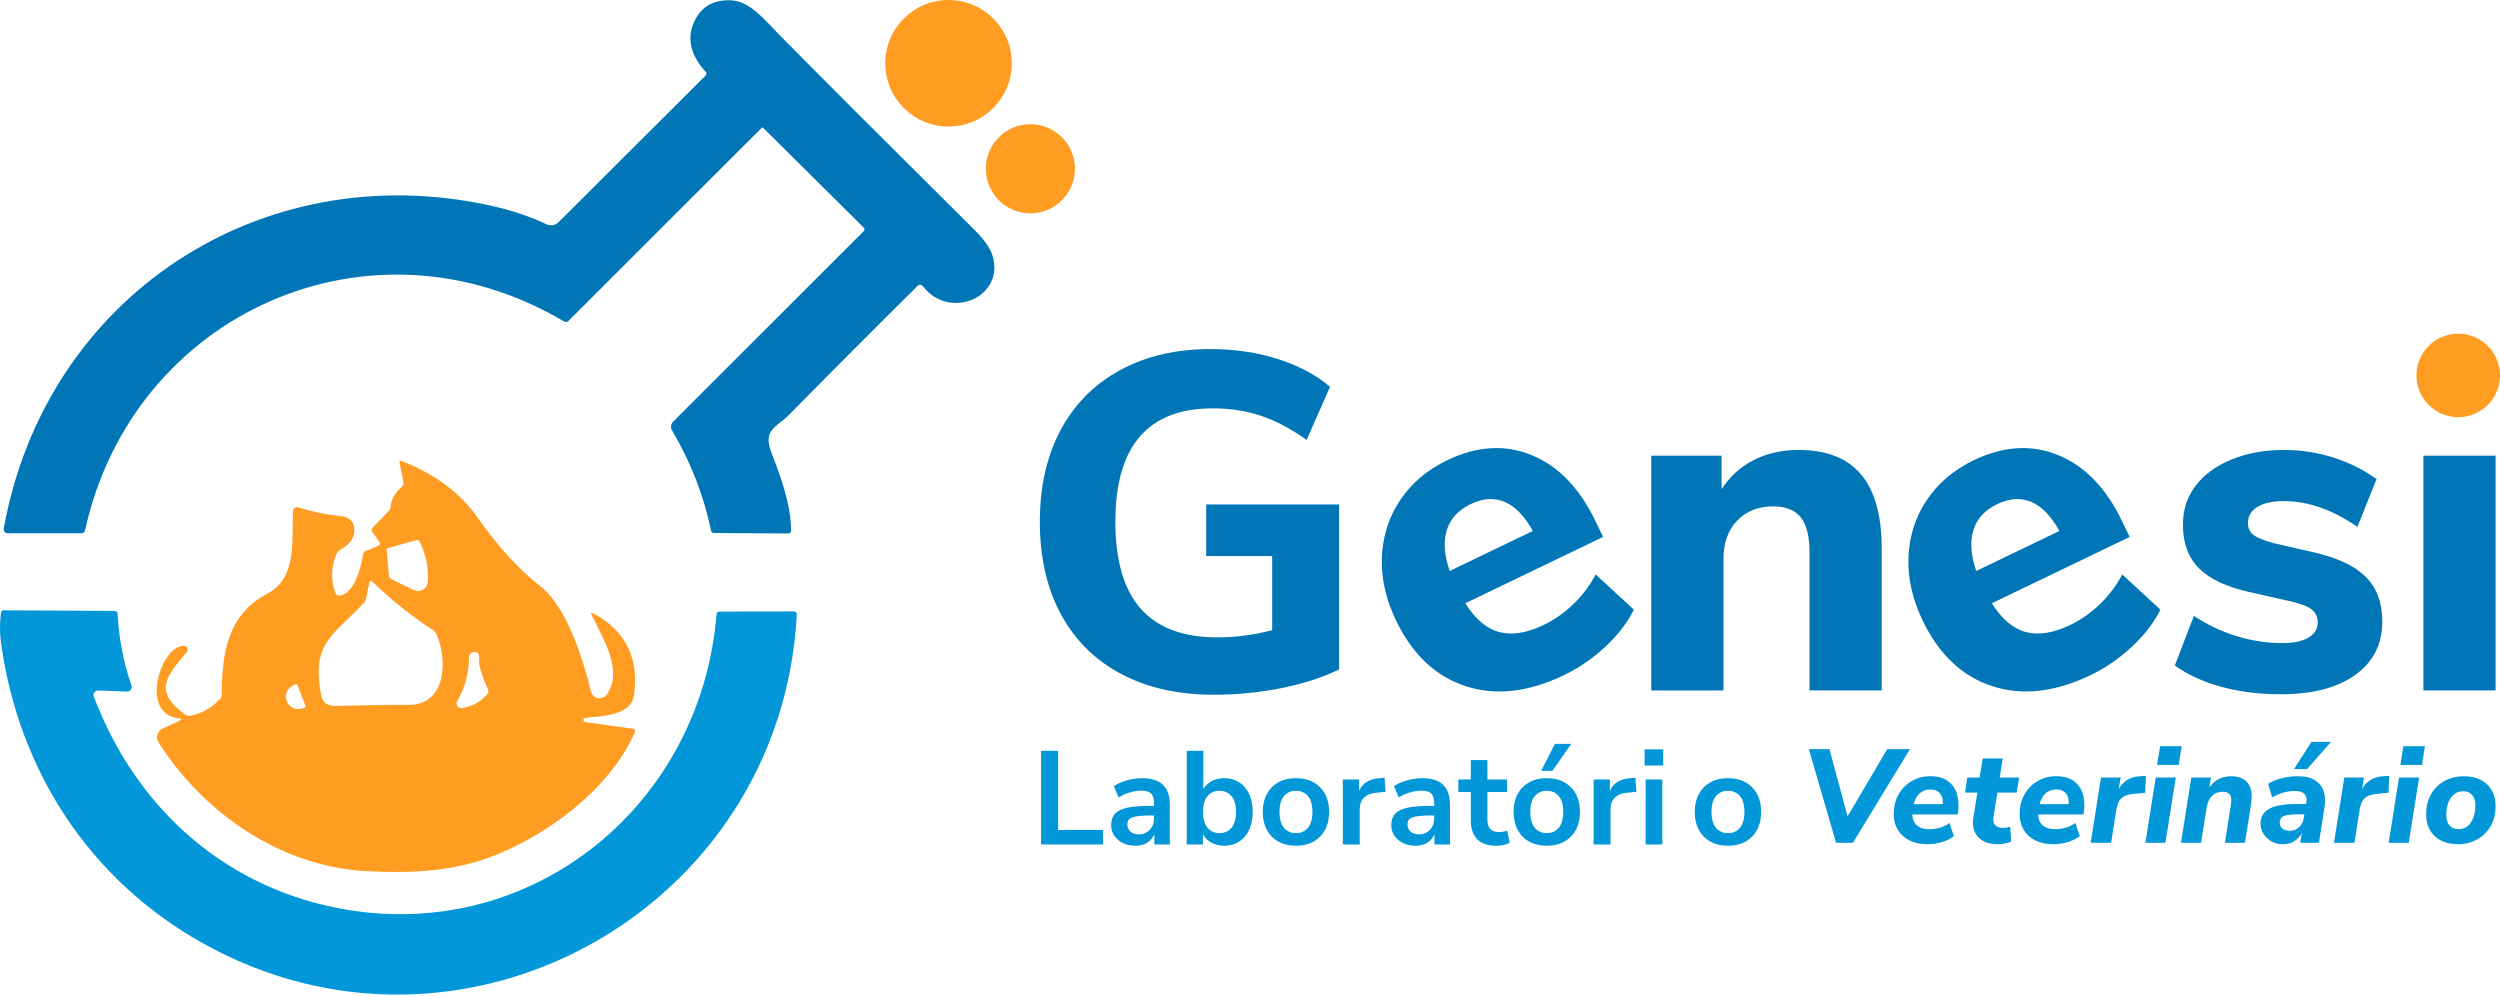 <svg xmlns="http://www.w3.org/2000/svg" width="502" height="200" viewBox="0 0 502 200" fill="none"><path d="M268.894 101.294V134.414C265.629 136.014 261.79 137.263 257.374 138.156C252.958 139.053 248.412 139.502 243.742 139.502C236.574 139.502 230.366 138.108 225.118 135.324C219.87 132.542 215.838 128.543 213.022 123.324C210.204 118.11 208.798 111.918 208.798 104.75C208.798 97.71 210.19 91.583 212.974 86.366C215.758 81.151 219.742 77.135 224.926 74.318C230.11 71.502 236.158 70.094 243.07 70.094C247.933 70.094 252.462 70.766 256.654 72.109C260.845 73.454 264.318 75.311 267.07 77.678L262.366 88.334C259.23 86.095 256.174 84.479 253.198 83.486C250.222 82.494 247.006 81.996 243.55 81.996C230.494 81.996 223.965 89.582 223.965 104.75C223.965 112.558 225.66 118.38 229.054 122.222C232.446 126.062 237.564 127.982 244.413 127.982C248.124 127.982 251.805 127.502 255.454 126.542V111.661H242.206V101.294H268.894V101.294Z" fill="#0176B7"></path><path d="M290.513 106.462C289.806 108.757 290.002 111.486 291.098 114.65L307.793 106.615C306.15 103.643 304.275 101.703 302.171 100.798C300.065 99.894 297.774 100.039 295.295 101.233C292.815 102.426 291.222 104.168 290.513 106.462ZM321.901 107.817L294.22 121.138C296.261 124.348 298.559 126.277 301.11 126.932C303.663 127.585 306.611 127.108 309.955 125.499C312.147 124.444 314.151 123.036 315.966 121.274C317.783 119.512 319.264 117.539 320.414 115.351L328.079 122.423C326.78 125.038 324.867 127.522 322.342 129.871C319.814 132.223 317.052 134.121 314.054 135.564C306.903 139.006 300.315 139.745 294.291 137.776C288.266 135.812 283.618 131.427 280.342 124.62C278.26 120.295 277.308 116.031 277.487 111.825C277.664 107.62 278.889 103.818 281.159 100.417C283.429 97.017 286.582 94.344 290.619 92.402C296.558 89.544 302.203 89.208 307.552 91.391C312.9 93.576 317.17 97.984 320.362 104.617L321.902 107.817H321.901Z" fill="#0176B7"></path><path d="M396.248 106.462C395.54 108.757 395.736 111.486 396.832 114.65L413.528 106.615C411.884 103.643 410.01 101.703 407.905 100.798C405.8 99.894 403.508 100.039 401.029 101.233C398.549 102.426 396.956 104.168 396.248 106.462ZM427.636 107.817L399.955 121.138C401.996 124.348 404.293 126.277 406.844 126.932C409.397 127.585 412.345 127.108 415.689 125.499C417.881 124.444 419.885 123.036 421.7 121.274C423.518 119.512 424.998 117.539 426.148 115.351L433.813 122.423C432.515 125.038 430.602 127.522 428.076 129.871C425.548 132.223 422.787 134.121 419.788 135.564C412.637 139.006 406.049 139.745 400.025 137.776C394 135.812 389.352 131.427 386.076 124.62C383.995 120.295 383.043 116.031 383.221 111.825C383.399 107.62 384.623 103.818 386.894 100.417C389.163 97.017 392.316 94.344 396.353 92.402C402.292 89.544 407.938 89.208 413.287 91.391C418.635 93.576 422.904 97.984 426.096 104.617L427.636 107.817H427.636Z" fill="#0176B7"></path><path d="M373.724 95.294C376.475 98.591 377.852 103.566 377.852 110.222V138.638H363.356V110.894C363.356 107.694 362.762 105.36 361.58 103.885C360.395 102.414 358.557 101.679 356.06 101.679C353.052 101.679 350.636 102.639 348.812 104.559C346.988 106.479 346.076 109.04 346.076 112.239V138.639H331.58V91.503H345.692V98.223C347.356 95.663 349.516 93.711 352.172 92.367C354.828 91.023 357.82 90.351 361.147 90.351C366.779 90.351 370.972 91.999 373.724 95.295L373.724 95.294Z" fill="#0176B7"></path><path d="M446.058 137.918C442.44 136.927 439.32 135.502 436.696 133.646L440.536 123.661C443.096 125.389 445.913 126.733 448.984 127.694C452.057 128.654 455.16 129.134 458.297 129.134C460.536 129.134 462.282 128.767 463.529 128.03C464.777 127.295 465.401 126.286 465.401 125.006C465.401 123.854 464.969 122.958 464.106 122.318C463.241 121.678 461.624 121.103 459.257 120.59L451.578 118.862C447.031 117.838 443.69 116.255 441.545 114.11C439.401 111.966 438.33 109.039 438.33 105.326C438.33 102.383 439.176 99.791 440.873 97.55C442.569 95.31 444.968 93.551 448.074 92.27C451.176 90.991 454.713 90.35 458.682 90.35C462.074 90.35 465.369 90.863 468.57 91.886C471.768 92.91 474.648 94.35 477.209 96.206L473.369 105.806C468.377 102.35 463.449 100.622 458.586 100.622C456.345 100.622 454.586 101.006 453.306 101.774C452.024 102.542 451.386 103.631 451.386 105.038C451.386 106.062 451.769 106.862 452.537 107.438C453.306 108.014 454.649 108.558 456.57 109.07L464.537 110.894C469.338 111.983 472.842 113.63 475.05 115.838C477.257 118.046 478.362 121.039 478.362 124.814C478.362 129.36 476.553 132.926 472.938 135.518C469.32 138.111 464.345 139.406 458.009 139.406C453.656 139.406 449.672 138.911 446.058 137.918V137.918Z" fill="#0176B7"></path><path d="M486.617 91.502H501.113V138.638H486.617V91.502Z" fill="#0176B7"></path><path d="M209.053 169.562V150.761H212.467V166.655H221.48V169.562H209.053ZM228.001 169.828C227.059 169.828 226.214 169.65 225.467 169.295C224.739 168.922 224.161 168.424 223.734 167.802C223.325 167.179 223.121 166.477 223.121 165.695C223.121 164.735 223.37 163.979 223.867 163.428C224.365 162.859 225.174 162.45 226.294 162.202C227.414 161.953 228.916 161.828 230.801 161.828H232.134V163.748H230.827C229.992 163.748 229.29 163.784 228.721 163.855C228.152 163.908 227.69 164.006 227.334 164.148C226.996 164.273 226.747 164.45 226.587 164.682C226.445 164.913 226.374 165.197 226.374 165.535C226.374 166.122 226.579 166.602 226.987 166.975C227.396 167.348 227.965 167.535 228.694 167.535C229.281 167.535 229.796 167.402 230.241 167.135C230.703 166.85 231.067 166.468 231.334 165.988C231.601 165.508 231.734 164.957 231.734 164.335V161.268C231.734 160.379 231.539 159.739 231.147 159.348C230.756 158.957 230.099 158.762 229.174 158.762C228.445 158.762 227.699 158.877 226.934 159.108C226.17 159.322 225.396 159.659 224.614 160.122L223.654 157.855C224.116 157.535 224.659 157.259 225.281 157.028C225.921 156.779 226.587 156.593 227.281 156.468C227.992 156.326 228.659 156.255 229.281 156.255C230.561 156.255 231.61 156.45 232.427 156.841C233.263 157.233 233.885 157.828 234.294 158.628C234.703 159.41 234.907 160.424 234.907 161.668V169.562H231.787V166.788H232.001C231.876 167.41 231.627 167.953 231.254 168.415C230.899 168.859 230.445 169.206 229.894 169.455C229.343 169.704 228.712 169.828 228.001 169.828ZM245.811 169.828C244.709 169.828 243.74 169.553 242.904 169.002C242.086 168.45 241.544 167.713 241.278 166.788H241.544V169.562H238.291V150.761H241.624V159.162H241.304C241.589 158.29 242.14 157.588 242.958 157.055C243.775 156.521 244.726 156.255 245.811 156.255C246.966 156.255 247.971 156.53 248.824 157.081C249.678 157.633 250.344 158.415 250.824 159.428C251.304 160.424 251.544 161.624 251.544 163.028C251.544 164.415 251.304 165.624 250.824 166.655C250.344 167.668 249.669 168.45 248.798 169.002C247.944 169.553 246.949 169.828 245.811 169.828ZM244.878 167.295C245.873 167.295 246.673 166.939 247.278 166.228C247.882 165.499 248.184 164.433 248.184 163.028C248.184 161.606 247.882 160.548 247.278 159.855C246.673 159.144 245.873 158.788 244.878 158.788C243.882 158.788 243.082 159.144 242.478 159.855C241.873 160.548 241.571 161.606 241.571 163.028C241.571 164.433 241.873 165.499 242.478 166.228C243.082 166.939 243.882 167.295 244.878 167.295ZM260.227 169.828C258.876 169.828 257.703 169.553 256.707 169.002C255.712 168.45 254.938 167.668 254.387 166.655C253.836 165.624 253.561 164.415 253.561 163.028C253.561 161.642 253.836 160.442 254.387 159.428C254.938 158.415 255.712 157.633 256.707 157.081C257.703 156.53 258.876 156.255 260.227 156.255C261.578 156.255 262.752 156.53 263.747 157.081C264.743 157.633 265.516 158.415 266.067 159.428C266.618 160.442 266.894 161.642 266.894 163.028C266.894 164.415 266.618 165.624 266.067 166.655C265.516 167.668 264.743 168.45 263.747 169.002C262.752 169.553 261.578 169.828 260.227 169.828ZM260.227 167.295C261.223 167.295 262.023 166.939 262.627 166.228C263.232 165.499 263.534 164.433 263.534 163.028C263.534 161.606 263.232 160.548 262.627 159.855C262.023 159.144 261.223 158.788 260.227 158.788C259.232 158.788 258.432 159.144 257.827 159.855C257.223 160.548 256.921 161.606 256.921 163.028C256.921 164.433 257.223 165.499 257.827 166.228C258.432 166.939 259.232 167.295 260.227 167.295ZM269.645 169.562V156.521H272.899V159.668H272.632C272.881 158.602 273.37 157.793 274.099 157.241C274.827 156.673 275.796 156.344 277.005 156.255L278.019 156.175L278.232 159.002L276.312 159.188C275.227 159.295 274.41 159.633 273.859 160.202C273.307 160.753 273.032 161.535 273.032 162.548V169.562H269.645ZM284.251 169.828C283.309 169.828 282.464 169.65 281.718 169.295C280.989 168.922 280.411 168.424 279.984 167.802C279.576 167.179 279.371 166.477 279.371 165.695C279.371 164.735 279.62 163.979 280.118 163.428C280.616 162.859 281.424 162.45 282.544 162.202C283.664 161.953 285.167 161.828 287.051 161.828H288.385V163.748H287.078C286.242 163.748 285.54 163.784 284.971 163.855C284.402 163.908 283.94 164.006 283.584 164.148C283.247 164.273 282.998 164.45 282.838 164.682C282.696 164.913 282.624 165.197 282.624 165.535C282.624 166.122 282.829 166.602 283.238 166.975C283.647 167.348 284.216 167.535 284.945 167.535C285.531 167.535 286.047 167.402 286.491 167.135C286.953 166.85 287.318 166.468 287.585 165.988C287.851 165.508 287.985 164.957 287.985 164.335V161.268C287.985 160.379 287.789 159.739 287.398 159.348C287.007 158.957 286.349 158.762 285.425 158.762C284.696 158.762 283.949 158.877 283.184 159.108C282.42 159.322 281.647 159.659 280.864 160.122L279.904 157.855C280.367 157.535 280.909 157.259 281.531 157.028C282.171 156.779 282.838 156.593 283.531 156.468C284.242 156.326 284.909 156.255 285.531 156.255C286.811 156.255 287.86 156.45 288.678 156.841C289.513 157.233 290.136 157.828 290.545 158.628C290.953 159.41 291.158 160.424 291.158 161.668V169.562H288.038V166.788H288.251C288.127 167.41 287.878 167.953 287.505 168.415C287.149 168.859 286.696 169.206 286.145 169.455C285.593 169.704 284.962 169.828 284.251 169.828ZM300.515 169.828C298.772 169.828 297.475 169.393 296.621 168.522C295.768 167.65 295.341 166.379 295.341 164.708V159.028H292.835V156.521H295.341V152.628H298.675V156.521H302.621V159.028H298.675V164.522C298.675 165.375 298.861 166.015 299.235 166.442C299.608 166.868 300.212 167.082 301.048 167.082C301.297 167.082 301.555 167.055 301.821 167.002C302.088 166.93 302.364 166.859 302.648 166.788L303.155 169.242C302.835 169.419 302.426 169.562 301.928 169.668C301.448 169.775 300.977 169.828 300.515 169.828ZM310.592 169.828C309.241 169.828 308.068 169.553 307.072 169.002C306.077 168.45 305.303 167.668 304.752 166.655C304.201 165.624 303.925 164.415 303.925 163.028C303.925 161.642 304.201 160.442 304.752 159.428C305.303 158.415 306.077 157.633 307.072 157.081C308.068 156.53 309.241 156.255 310.592 156.255C311.943 156.255 313.117 156.53 314.112 157.081C315.108 157.633 315.881 158.415 316.432 159.428C316.983 160.442 317.259 161.642 317.259 163.028C317.259 164.415 316.983 165.624 316.432 166.655C315.881 167.668 315.108 168.45 314.112 169.002C313.117 169.553 311.943 169.828 310.592 169.828ZM310.592 167.295C311.588 167.295 312.388 166.939 312.992 166.228C313.597 165.499 313.899 164.433 313.899 163.028C313.899 161.606 313.597 160.548 312.992 159.855C312.388 159.144 311.588 158.788 310.592 158.788C309.597 158.788 308.797 159.144 308.192 159.855C307.588 160.548 307.285 161.606 307.285 163.028C307.285 164.433 307.588 165.499 308.192 166.228C308.797 166.939 309.597 167.295 310.592 167.295ZM309.472 154.788L312.219 149.375H315.499L311.712 154.788H309.472ZM320.01 169.562V156.521H323.264V159.668H322.997C323.246 158.602 323.735 157.793 324.464 157.241C325.192 156.673 326.161 156.344 327.37 156.255L328.384 156.175L328.597 159.002L326.677 159.188C325.592 159.295 324.775 159.633 324.224 160.202C323.672 160.753 323.397 161.535 323.397 162.548V169.562H320.01ZM330.24 153.721V150.468H333.973V153.721H330.24ZM330.453 169.562V156.521H333.786V169.562H330.453Z" fill="#0197D8"></path><path d="M346.974 169.828C345.623 169.828 344.45 169.553 343.454 169.002C342.458 168.45 341.685 167.668 341.134 166.655C340.583 165.624 340.307 164.415 340.307 163.028C340.307 161.642 340.583 160.442 341.134 159.428C341.685 158.415 342.458 157.633 343.454 157.081C344.45 156.53 345.623 156.255 346.974 156.255C348.325 156.255 349.498 156.53 350.494 157.081C351.49 157.633 352.263 158.415 352.814 159.428C353.365 160.442 353.641 161.642 353.641 163.028C353.641 164.415 353.365 165.624 352.814 166.655C352.263 167.668 351.49 168.45 350.494 169.002C349.498 169.553 348.325 169.828 346.974 169.828ZM346.974 167.295C347.97 167.295 348.77 166.939 349.374 166.228C349.978 165.499 350.281 164.433 350.281 163.028C350.281 161.606 349.978 160.548 349.374 159.855C348.77 159.144 347.97 158.788 346.974 158.788C345.978 158.788 345.178 159.144 344.574 159.855C343.97 160.548 343.667 161.606 343.667 163.028C343.667 164.433 343.97 165.499 344.574 166.228C345.178 166.939 345.978 167.295 346.974 167.295Z" fill="#0197D8"></path><path d="M368.686 169.228L363.219 150.428H367.352L371.405 165.442H370.099L378.952 150.428H383.512L372.072 169.228H368.685H368.686ZM387.006 169.522C385.637 169.522 384.446 169.269 383.433 168.762C382.419 168.255 381.637 167.548 381.086 166.642C380.535 165.735 380.259 164.686 380.259 163.495C380.259 162.001 380.579 160.686 381.219 159.548C381.859 158.41 382.735 157.512 383.846 156.855C384.957 156.197 386.215 155.868 387.619 155.868C389.077 155.868 390.242 156.184 391.112 156.815C391.983 157.446 392.588 158.29 392.925 159.348C393.263 160.406 393.352 161.575 393.192 162.855L393.086 163.548H383.513L383.806 161.468H390.5L390.073 161.841C390.162 161.202 390.135 160.637 389.993 160.148C389.851 159.659 389.584 159.268 389.193 158.975C388.802 158.682 388.269 158.535 387.593 158.535C386.917 158.535 386.344 158.691 385.873 159.002C385.402 159.313 385.033 159.712 384.766 160.202C384.5 160.69 384.313 161.228 384.206 161.815L384.073 162.748C383.949 163.531 383.997 164.202 384.219 164.762C384.442 165.322 384.824 165.753 385.366 166.055C385.908 166.357 386.588 166.508 387.406 166.508C388.153 166.508 388.877 166.402 389.58 166.189C390.282 165.975 390.908 165.664 391.459 165.255L392.339 167.895C391.699 168.393 390.908 168.789 389.966 169.082C389.024 169.375 388.037 169.522 387.006 169.522H387.006ZM401.219 169.522C399.957 169.522 398.93 169.291 398.139 168.828C397.348 168.366 396.792 167.73 396.472 166.922C396.152 166.113 396.081 165.184 396.259 164.135L397.059 159.148H394.579L395.032 156.135H397.512L398.125 152.295H402.152L401.539 156.135H405.432L404.952 159.148H401.085L400.312 163.921C400.188 164.757 400.299 165.353 400.645 165.708C400.992 166.064 401.512 166.242 402.206 166.242C402.454 166.242 402.699 166.219 402.939 166.175C403.179 166.131 403.414 166.073 403.646 166.002L403.832 168.988C403.495 169.148 403.086 169.277 402.606 169.375C402.125 169.473 401.663 169.521 401.219 169.521V169.522ZM412.286 169.522C410.917 169.522 409.726 169.269 408.713 168.762C407.699 168.255 406.917 167.548 406.366 166.642C405.815 165.735 405.539 164.686 405.539 163.495C405.539 162.001 405.859 160.686 406.499 159.548C407.14 158.41 408.015 157.512 409.126 156.855C410.237 156.197 411.495 155.868 412.899 155.868C414.357 155.868 415.522 156.184 416.393 156.815C417.264 157.446 417.868 158.29 418.206 159.348C418.543 160.406 418.632 161.575 418.473 162.855L418.366 163.548H408.793L409.086 161.468H415.78L415.353 161.841C415.442 161.202 415.415 160.637 415.273 160.148C415.131 159.659 414.864 159.268 414.473 158.975C414.082 158.682 413.549 158.535 412.873 158.535C412.197 158.535 411.624 158.691 411.153 159.002C410.682 159.313 410.313 159.712 410.046 160.202C409.78 160.69 409.593 161.228 409.486 161.815L409.353 162.748C409.229 163.531 409.278 164.202 409.5 164.762C409.722 165.322 410.104 165.753 410.646 166.055C411.188 166.357 411.869 166.508 412.686 166.508C413.433 166.508 414.158 166.402 414.86 166.189C415.562 165.975 416.189 165.664 416.74 165.255L417.619 167.895C416.98 168.393 416.189 168.789 415.246 169.082C414.304 169.375 413.317 169.522 412.286 169.522H412.286ZM419.806 169.228L421.886 156.135H425.833L425.299 159.335H425.059C425.379 158.34 425.935 157.53 426.726 156.908C427.517 156.286 428.5 155.939 429.673 155.868L430.9 155.788L430.766 159.175L428.207 159.442C427.495 159.513 426.917 159.673 426.473 159.922C426.029 160.171 425.691 160.522 425.46 160.976C425.229 161.429 425.06 161.993 424.953 162.669L423.913 169.229H419.807L419.806 169.228ZM433.139 153.602L433.752 149.842H438.072L437.486 153.602H433.139ZM430.793 169.228L432.873 156.135H436.899L434.819 169.228H430.793ZM437.939 169.228L440.019 156.135H443.966L443.566 158.615H443.379C443.824 157.726 444.446 157.046 445.246 156.575C446.046 156.104 446.988 155.868 448.073 155.868C449.032 155.868 449.841 156.064 450.499 156.455C451.157 156.846 451.624 157.451 451.899 158.268C452.175 159.086 452.215 160.144 452.019 161.442L450.793 169.228H446.766L447.966 161.522C448.055 160.953 448.059 160.482 447.979 160.108C447.899 159.735 447.726 159.455 447.459 159.268C447.192 159.081 446.819 158.988 446.34 158.988C445.735 158.988 445.206 159.117 444.753 159.375C444.3 159.632 443.935 160.001 443.66 160.481C443.384 160.961 443.193 161.548 443.086 162.241L441.966 169.228H437.94L437.939 169.228ZM458.339 169.522C457.521 169.522 456.779 169.331 456.113 168.948C455.446 168.566 454.913 168.064 454.512 167.442C454.112 166.819 453.913 166.144 453.913 165.415C453.913 164.491 454.17 163.735 454.686 163.148C455.201 162.562 456.002 162.13 457.086 161.855C458.171 161.58 459.557 161.442 461.246 161.442H463.353L463.033 163.522H461.326C460.455 163.522 459.762 163.57 459.246 163.668C458.731 163.766 458.357 163.935 458.126 164.175C457.895 164.415 457.779 164.739 457.779 165.148C457.779 165.681 457.962 166.095 458.326 166.388C458.691 166.682 459.149 166.828 459.7 166.828C460.216 166.828 460.673 166.722 461.073 166.508C461.473 166.295 461.811 165.993 462.086 165.601C462.362 165.211 462.535 164.748 462.606 164.215L463.113 161.095C463.237 160.366 463.108 159.806 462.727 159.415C462.344 159.024 461.7 158.828 460.793 158.828C460.011 158.828 459.246 158.935 458.499 159.148C457.753 159.361 457.006 159.69 456.26 160.135L455.433 157.415C455.895 157.095 456.446 156.819 457.086 156.588C457.726 156.357 458.415 156.18 459.153 156.055C459.891 155.931 460.624 155.868 461.353 155.868C462.847 155.868 464.02 156.144 464.873 156.695C465.727 157.246 466.304 157.988 466.606 158.922C466.909 159.855 466.962 160.899 466.767 162.055L465.646 169.228H461.886L462.313 166.561H462.553C462.286 167.237 461.935 167.797 461.499 168.241C461.064 168.686 460.579 169.01 460.046 169.215C459.513 169.419 458.944 169.521 458.339 169.521V169.522ZM460.633 154.428L464.153 148.961H468.073L463.273 154.428H460.633ZM468.66 169.228L470.74 156.135H474.686L474.153 159.335H473.913C474.233 158.34 474.789 157.53 475.58 156.908C476.371 156.286 477.354 155.939 478.527 155.868L479.754 155.788L479.62 159.175L477.06 159.442C476.349 159.513 475.771 159.673 475.327 159.922C474.882 160.171 474.545 160.522 474.313 160.976C474.082 161.429 473.913 161.993 473.807 162.669L472.767 169.229H468.66L468.66 169.228ZM481.993 153.602L482.606 149.842H486.926L486.339 153.602H481.993ZM479.646 169.228L481.726 156.135H485.753L483.673 169.228H479.646ZM493.593 169.522C492.242 169.522 491.086 169.273 490.126 168.775C489.166 168.277 488.433 167.575 487.926 166.669C487.42 165.762 487.166 164.704 487.166 163.495C487.166 162.286 487.367 161.206 487.766 160.255C488.166 159.304 488.717 158.504 489.419 157.855C490.122 157.206 490.922 156.713 491.819 156.375C492.717 156.038 493.664 155.869 494.66 155.869C496.01 155.869 497.166 156.113 498.126 156.602C499.086 157.091 499.824 157.788 500.34 158.695C500.855 159.602 501.113 160.66 501.113 161.869C501.113 163.095 500.909 164.18 500.5 165.122C500.091 166.064 499.536 166.864 498.833 167.522C498.131 168.18 497.331 168.678 496.433 169.016C495.535 169.353 494.589 169.522 493.593 169.522L493.593 169.522ZM493.7 166.508C494.411 166.508 495.011 166.3 495.5 165.881C495.989 165.464 496.371 164.895 496.647 164.175C496.922 163.455 497.06 162.642 497.06 161.735C497.06 160.81 496.838 160.104 496.394 159.615C495.949 159.126 495.345 158.881 494.58 158.881C493.887 158.881 493.287 159.086 492.78 159.495C492.273 159.904 491.887 160.468 491.62 161.188C491.353 161.908 491.22 162.721 491.22 163.628C491.22 164.552 491.438 165.264 491.873 165.762C492.309 166.259 492.918 166.508 493.7 166.508V166.508Z" fill="#0197D8"></path><path d="M493.607 67C498.239 67 501.994 70.754 501.994 75.387C501.994 80.019 498.239 83.773 493.607 83.773C488.975 83.773 485.221 80.019 485.221 75.387C485.221 70.754 488.975 67 493.607 67Z" fill="#FF9D22"></path><path d="M152.935 25.687L114.148 64.441C113.884 64.705 113.588 64.74 113.26 64.547C74.291 41.462 26.664 62.931 17.085 106.46C16.992 106.874 16.732 107.081 16.304 107.081H1.555C1.106 107.083 0.741 106.72 0.739 106.271C0.739 106.219 0.743 106.168 0.753 106.117C9.154 59.539 52.479 31.07 98.693 41.323C102.661 42.201 106.349 43.439 109.76 45.037C110.567 45.416 111.526 45.249 112.158 44.62L141.676 15.177C141.919 14.927 141.922 14.674 141.686 14.416C139.321 11.826 137.822 8.605 139.096 5.094C140.359 1.634 142.871 -0.046 146.631 0.053C150.591 0.161 153.62 4.077 156.371 6.871C164.262 14.884 177.394 28.012 195.767 46.257C197.665 48.141 198.839 49.821 199.288 51.298C201.868 59.753 190.609 64.409 185.322 57.474C185.086 57.163 184.643 57.102 184.332 57.338C184.307 57.357 184.283 57.378 184.262 57.399C175.579 65.983 167.009 74.577 158.554 83.182C155.921 85.868 153.106 86.211 154.894 90.877C156.649 95.436 158.854 101.28 158.843 106.503C158.836 106.917 158.626 107.124 158.212 107.124L143.325 107.028C143.073 107.028 142.855 106.85 142.8 106.599C141.294 99.442 138.672 92.715 134.934 86.414C134.607 85.852 134.699 85.14 135.158 84.68L173.442 46.418C173.635 46.222 173.635 45.907 173.442 45.711L153.246 25.676C153.146 25.576 153.042 25.579 152.935 25.687V25.687Z" fill="#0176B7"></path><path d="M190.47 0C197.487 0 203.174 5.688 203.174 12.704C203.174 19.721 197.486 25.408 190.47 25.408C183.453 25.408 177.765 19.721 177.765 12.704C177.765 5.687 183.453 0 190.47 0Z" fill="#FF9D22"></path><path d="M206.898 24.937C211.839 24.937 215.846 28.944 215.846 33.885C215.846 38.827 211.84 42.832 206.898 42.832C201.957 42.832 197.95 38.827 197.95 33.885C197.95 28.944 201.957 24.937 206.898 24.937Z" fill="#FF9D22"></path><path d="M61.373 141.779L59.693 137.519C59.648 137.405 59.519 137.347 59.404 137.391L59.115 137.498C57.762 138.03 57.07 139.492 57.57 140.762C57.571 140.766 57.572 140.77 57.574 140.773L57.606 140.848C58.106 142.116 59.604 142.715 60.956 142.186L61.245 142.068C61.36 142.023 61.417 141.895 61.374 141.779L61.373 141.779ZM94.166 131.997C94.166 135.151 93.382 138.068 91.812 140.751C91.545 141.211 91.703 141.801 92.163 142.068C92.354 142.179 92.578 142.22 92.797 142.186C94.816 141.864 96.497 140.944 97.837 139.424C98.079 139.143 98.137 138.747 97.988 138.407C96.66 135.504 96.064 133.459 96.2 132.275C96.307 131.304 95.957 130.851 95.151 130.915C94.593 130.966 94.164 131.435 94.167 131.996L94.166 131.997ZM73.018 121.101C66.607 127.93 62.625 129.032 64.434 139.392C64.72 141.005 65.683 141.79 67.324 141.747C72.547 141.597 77.462 141.53 82.072 141.544C89.671 141.554 89.874 132.447 87.68 127.406C87.534 127.063 87.288 126.77 86.974 126.56C82.629 123.713 78.591 120.488 74.859 116.885C74.466 116.513 74.219 116.592 74.12 117.12L73.542 120.074C73.464 120.467 73.288 120.809 73.017 121.102L73.018 121.101ZM77.63 110.334L78.08 115.525C78.113 115.877 78.329 116.185 78.648 116.338L83.143 118.5C84.094 118.964 85.242 118.563 85.705 117.605C85.811 117.386 85.875 117.148 85.893 116.905C86.1 114.109 85.562 111.404 84.277 108.793C84.127 108.479 83.884 108.368 83.549 108.461L77.781 110.109C77.687 110.142 77.626 110.235 77.63 110.334V110.334ZM35.719 144.209C27.852 143.074 32.476 129.482 36.939 129.685C37.364 129.7 37.697 130.057 37.683 130.483C37.676 130.658 37.61 130.826 37.495 130.959C33.45 135.775 30.667 138.751 37.196 143.481C37.504 143.706 37.892 143.792 38.266 143.717C40.585 143.232 42.557 142.108 44.184 140.346C44.412 140.096 44.527 139.807 44.527 139.479C44.559 131.173 45.661 123.436 53.646 119.229C59.853 115.965 58.473 108.355 58.858 102.554C58.882 102.129 59.252 101.806 59.683 101.833C59.748 101.837 59.812 101.849 59.874 101.869C62.558 102.733 65.426 103.332 68.48 103.667C70.285 103.867 71.177 104.816 71.155 106.514C71.134 108.473 69.764 109.511 68.222 110.474C67.903 110.676 67.652 110.975 67.506 111.331C66.457 113.899 66.417 116.503 67.388 119.143C67.502 119.447 67.803 119.64 68.127 119.614C71.124 119.358 72.547 113.781 72.879 111.405C72.936 111.02 73.147 110.752 73.51 110.603L75.854 109.639C76.325 109.454 76.414 109.155 76.122 108.74L74.773 106.856C74.545 106.528 74.57 106.222 74.848 105.936L78.037 102.608C78.251 102.38 78.377 102.112 78.412 101.805C78.591 100.22 79.308 98.912 80.563 97.877C80.927 97.577 81.066 97.199 80.98 96.742L80.231 92.911C80.159 92.533 80.298 92.415 80.648 92.558C87.313 95.155 92.408 98.958 95.931 103.966C100.07 109.839 104.24 114.402 108.443 117.656C113.859 121.851 117.123 132.5 118.686 138.879C118.911 139.822 119.859 140.403 120.802 140.177C121.214 140.078 121.576 139.834 121.822 139.489C125.022 135.015 121.661 129.139 118.857 123.627C118.565 123.049 118.704 122.918 119.274 123.231C125.703 126.742 128.371 132.243 127.28 139.735C126.563 144.669 117.327 143.599 117.166 144.391C117.088 144.747 117.23 144.951 117.594 145.001L127.098 146.339C127.361 146.375 127.544 146.623 127.506 146.891C127.501 146.933 127.489 146.975 127.473 147.013C122.474 158.658 109.118 168.333 97.73 172.368C90.077 175.076 81.89 175.364 73.584 174.926C56.417 174.027 40.941 163.334 31.844 149.1C31.263 148.202 31.521 147.002 32.419 146.421C32.499 146.37 32.582 146.324 32.669 146.285L35.815 144.851C36.513 144.53 36.481 144.316 35.718 144.209L35.719 144.209Z" fill="#FF9D22"></path><path d="M19.739 138.654C19.231 138.634 18.803 139.028 18.782 139.537C18.778 139.659 18.797 139.781 18.84 139.896C27.477 162.628 45.629 178.597 69.464 182.642C107.202 189.043 140.765 161.568 143.88 123.37C143.909 122.999 144.108 122.814 144.479 122.814L159.399 122.771C159.724 122.765 159.993 123.023 159.999 123.348C159.999 123.362 159.999 123.376 159.998 123.392C156.862 182.834 92.593 218.539 40.598 189.331C18.144 176.713 3.856 155.029 0.228 129.3C-0.064 127.209 -0.075 125.118 0.196 123.027C0.238 122.706 0.424 122.546 0.752 122.546L22.982 122.674C23.324 122.674 23.606 122.942 23.624 123.284C23.873 128.208 24.798 132.999 26.396 137.658C26.561 138.132 26.312 138.652 25.838 138.817C25.728 138.856 25.612 138.873 25.497 138.867L19.739 138.653L19.739 138.654Z" fill="#0197D8"></path></svg>
